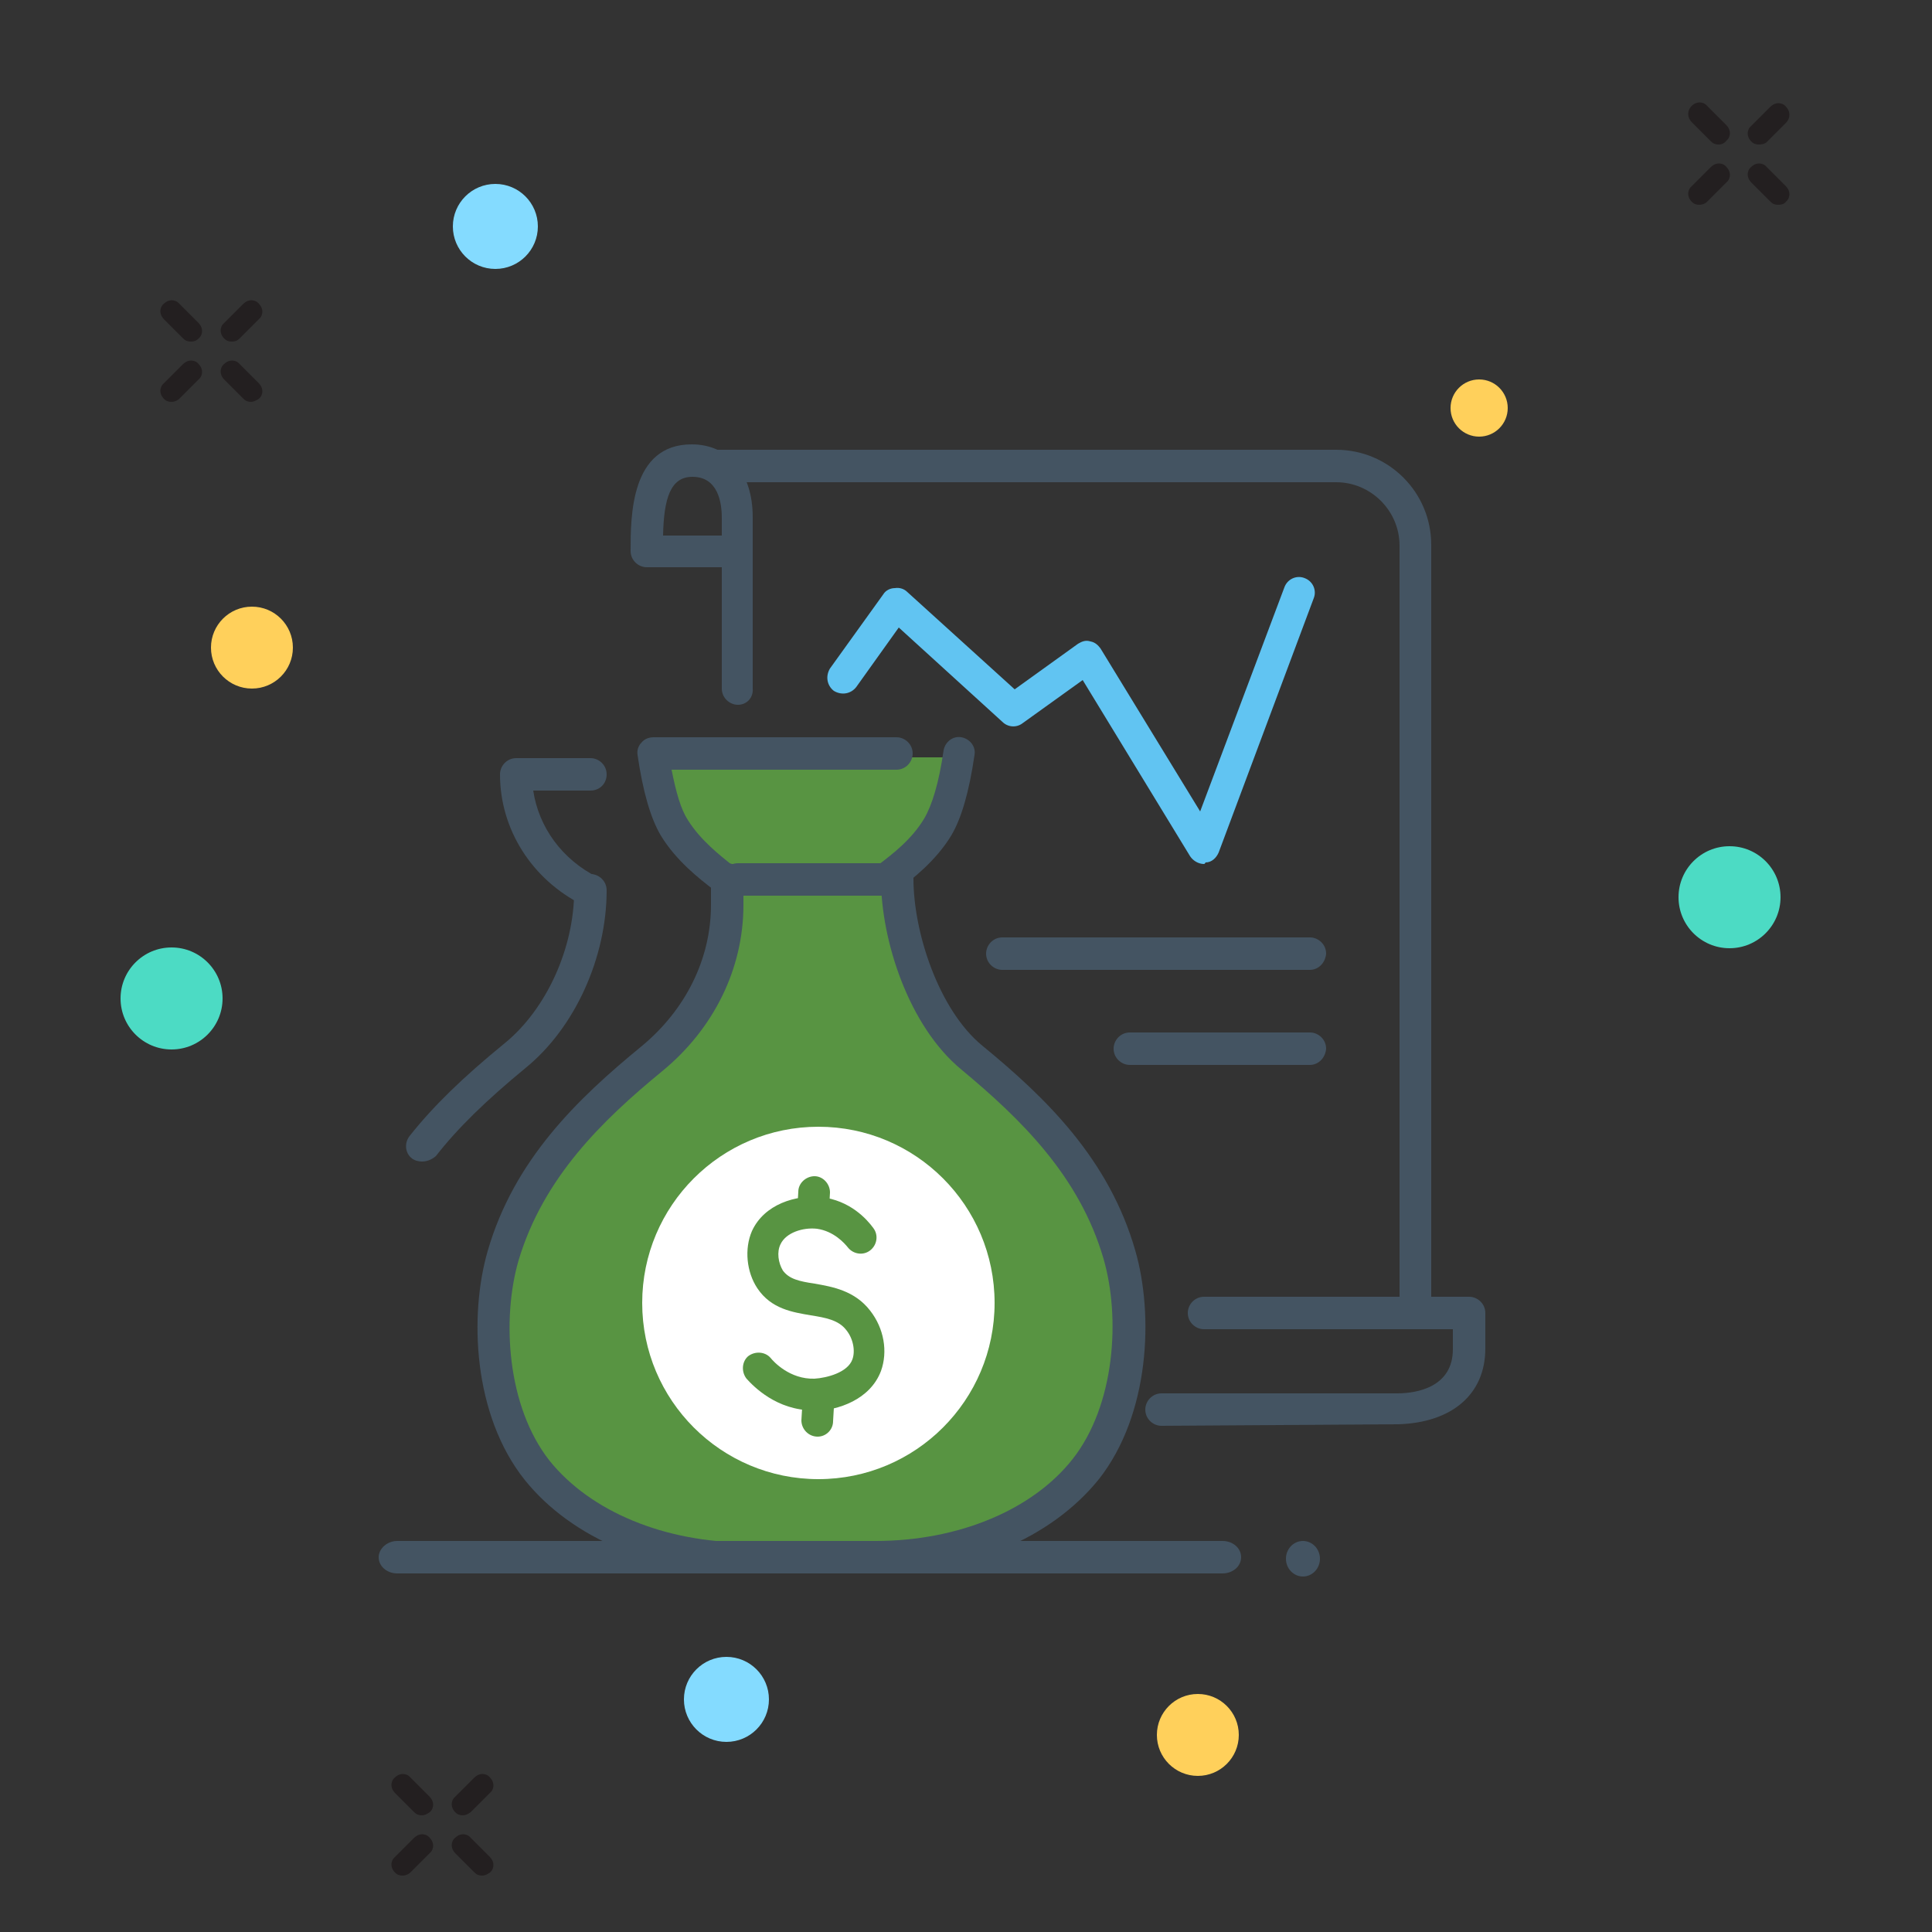 <?xml version="1.0" encoding="utf-8"?>
<!-- Generator: Adobe Illustrator 26.3.1, SVG Export Plug-In . SVG Version: 6.00 Build 0)  -->
<svg version="1.1" id="Layer_1" xmlns="http://www.w3.org/2000/svg" xmlns:xlink="http://www.w3.org/1999/xlink" x="0px" y="0px"
	 viewBox="0 0 250 250" style="enable-background:new 0 0 250 250;" xml:space="preserve">
<rect x="0" y="0" width="250" height="250" fill="#333333" stroke="none"/>
<style type="text/css">
	.st0{fill:#231F20;}
	.st1{fill:#FFD05B;}
	.st2{fill:#4CDBC4;}
	.st3{fill:#84DBFF;}
	.st4{fill:#589442;}
	.st5{fill:#FFFFFF;}
	.st6{fill:#445462;}
	.st7{fill:#61C4F2;}
</style>
<g>
	<g>
		<path class="st0" d="M227.6,18.7c-0.4,0-0.7-0.1-1-0.4c-0.6-0.6-0.6-1.5,0-2l2.5-2.5c0.6-0.6,1.5-0.6,2,0c0.6,0.6,0.6,1.5,0,2.1
			l-2.5,2.5C228.4,18.6,228,18.7,227.6,18.7z"/>
	</g>
	<g>
		<path class="st0" d="M219.9,26.5c-0.4,0-0.7-0.1-1-0.4c-0.6-0.6-0.6-1.5,0-2l2.5-2.5c0.6-0.6,1.5-0.6,2,0c0.6,0.6,0.6,1.5,0,2
			l-2.5,2.5C220.6,26.4,220.2,26.5,219.9,26.5z"/>
	</g>
	<g>
		<path class="st0" d="M230.1,26.5c-0.4,0-0.7-0.1-1-0.4l-2.5-2.5c-0.6-0.6-0.6-1.5,0-2c0.6-0.6,1.5-0.6,2,0l2.5,2.5
			c0.6,0.6,0.6,1.5,0,2C230.9,26.4,230.5,26.5,230.1,26.5z"/>
	</g>
	<g>
		<path class="st0" d="M222.4,18.7c-0.4,0-0.7-0.1-1-0.4l-2.5-2.5c-0.6-0.6-0.6-1.5,0-2.1c0.6-0.6,1.5-0.6,2,0l2.5,2.5
			c0.6,0.6,0.6,1.5,0,2C223.1,18.6,222.7,18.7,222.4,18.7z"/>
	</g>
</g>
<g>
	<circle class="st1" cx="191.4" cy="52.8" r="3.7"/>
</g>
<g>
	<circle class="st2" cx="223.8" cy="116.1" r="6.6"/>
</g>
<g>
	<circle class="st2" cx="22.2" cy="129.2" r="6.6"/>
</g>
<g>
	<g>
		<g>
			<path class="st0" d="M30,44.2c-0.4,0-0.7-0.1-1-0.4c-0.6-0.6-0.6-1.5,0-2l2.5-2.5c0.6-0.6,1.5-0.6,2,0c0.6,0.6,0.6,1.5,0,2
				L31,43.8C30.7,44.1,30.4,44.2,30,44.2z"/>
		</g>
		<g>
			<path class="st0" d="M22.2,52c-0.4,0-0.7-0.1-1-0.4c-0.6-0.6-0.6-1.5,0-2l2.5-2.5c0.6-0.6,1.5-0.6,2,0c0.6,0.6,0.6,1.5,0,2
				l-2.5,2.5C23,51.8,22.6,52,22.2,52z"/>
		</g>
		<g>
			<path class="st0" d="M32.5,52c-0.4,0-0.7-0.1-1-0.4L29,49.1c-0.6-0.6-0.6-1.5,0-2c0.6-0.6,1.5-0.6,2,0l2.5,2.5
				c0.6,0.6,0.6,1.5,0,2C33.2,51.8,32.8,52,32.5,52z"/>
		</g>
		<g>
			<path class="st0" d="M24.7,44.2c-0.4,0-0.7-0.1-1-0.4l-2.5-2.5c-0.6-0.6-0.6-1.5,0-2c0.6-0.6,1.5-0.6,2,0l2.5,2.5
				c0.6,0.6,0.6,1.5,0,2C25.4,44.1,25.1,44.2,24.7,44.2z"/>
		</g>
	</g>
	<g>
		<circle class="st3" cx="64.1" cy="29.3" r="5.5"/>
	</g>
</g>
<g>
	<circle class="st1" cx="32.6" cy="83.8" r="5.3"/>
</g>
<g>
	<g>
		<g>
			<path class="st0" d="M59.9,234.9c-0.4,0-0.7-0.1-1-0.4c-0.6-0.6-0.6-1.5,0-2l2.5-2.5c0.6-0.6,1.5-0.6,2,0c0.6,0.6,0.6,1.5,0,2
				l-2.5,2.5C60.6,234.7,60.3,234.9,59.9,234.9z"/>
		</g>
		<g>
			<path class="st0" d="M52.1,242.7c-0.4,0-0.7-0.1-1-0.4c-0.6-0.6-0.6-1.5,0-2l2.5-2.5c0.6-0.6,1.5-0.6,2,0c0.6,0.6,0.6,1.5,0,2
				l-2.5,2.5C52.9,242.5,52.5,242.7,52.1,242.7z"/>
		</g>
		<g>
			<path class="st0" d="M62.4,242.7c-0.4,0-0.7-0.1-1-0.4l-2.5-2.5c-0.6-0.6-0.6-1.5,0-2c0.6-0.6,1.5-0.6,2,0l2.5,2.5
				c0.6,0.6,0.6,1.5,0,2C63.1,242.5,62.8,242.7,62.4,242.7z"/>
		</g>
		<g>
			<path class="st0" d="M54.6,234.9c-0.4,0-0.7-0.1-1-0.4l-2.5-2.5c-0.6-0.6-0.6-1.5,0-2c0.6-0.6,1.5-0.6,2,0l2.5,2.5
				c0.6,0.6,0.6,1.5,0,2C55.3,234.7,55,234.9,54.6,234.9z"/>
		</g>
	</g>
	<g>
		<circle class="st3" cx="94" cy="219.9" r="5.5"/>
	</g>
</g>
<g>
	<circle class="st1" cx="155" cy="224.5" r="5.3"/>
</g>
<path class="st4" d="M146.9,172.1c0,7.2-3.7,19.1-12.3,24.7c-7.7,5-20,4.1-27.4,4.1c-7.8,0-18.5,2.3-27.4-2.7
	c-9.2-5.2-16.5-17.8-16.5-24.7c0-5.4,0.8-14.3,9.6-26.1c4.1-5.5,14.8-12.2,17.8-17.8c3-5.5,2.7-11.4,4.1-16.5
	c-4.1-1.4-13.7-15.1-9.6-15.1h37c4,0,0,8.2-6.9,16.5c2.3,6.3,3.3,13,6.9,19.2c4.3,7.6,12,9.2,16.5,15.1
	C144.6,156.6,146.9,167.8,146.9,172.1z"/>
<circle class="st5" cx="105.9" cy="168.6" r="22.8"/>
<g>
	<path class="st4" d="M105.8,185.9C105.8,185.9,105.8,185.9,105.8,185.9c-1.2,0-2.1-1-2.1-2.1l0.1-1.7c0-1.1,1.1-2,2.1-2
		c1.1,0,2,1,2,2.1l-0.1,1.7C107.8,185,106.9,185.9,105.8,185.9z"/>
</g>
<g>
	<path class="st4" d="M105.3,158.1C105.3,158.1,105.3,158.1,105.3,158.1c-1.2,0-2.1-1-2.1-2.1l0.1-1.8c0-1.1,1-2,2.1-2
		c1.1,0,2,1,2,2.1l-0.1,1.8C107.3,157.2,106.4,158.1,105.3,158.1z"/>
</g>
<g>
	<path class="st4" d="M105.2,182.5c-4.7,0-7.7-3.1-8.6-4.1c-0.7-0.9-0.6-2.2,0.2-2.9c0.9-0.7,2.2-0.6,2.9,0.2
		c0.4,0.5,2.5,2.8,5.7,2.7c1.6-0.1,4.3-0.8,4.9-2.5c0.4-1.1,0.1-2.7-0.8-3.8c-1-1.3-2.7-1.6-4.6-1.9c-2.3-0.4-5.1-0.8-6.9-3.5
		c-1.4-2.1-1.7-5.1-0.7-7.4c1.6-3.5,5.7-4.7,8.9-4.4c3.8,0.4,6,2.9,6.8,4c0.7,0.9,0.5,2.2-0.4,2.9c-0.9,0.7-2.2,0.5-2.9-0.4
		c-0.4-0.5-1.8-2.1-4-2.4c-1.8-0.2-4,0.5-4.7,2c-0.5,1-0.3,2.4,0.3,3.4c0.8,1.1,2.1,1.4,4.1,1.7c2.3,0.4,5.2,0.9,7.2,3.5
		c1.8,2.3,2.3,5.3,1.4,7.8c-1.4,3.7-5.5,5.1-8.7,5.2C105.4,182.5,105.3,182.5,105.2,182.5z"/>
</g>
<g>
	<path class="st6" d="M95.5,91.2c-1.1,0-2.1-0.9-2.1-2.1V73.4h-9.7c-1.1,0-2.1-0.9-2.1-2.1c0-4.5,0-13.8,7.9-13.8
		c4.8,0,7.9,3.7,7.9,9.4v22.2C97.5,90.3,96.6,91.2,95.5,91.2z M85.8,69.3h7.6v-2.3c0-2-0.5-5.3-3.8-5.3
		C86.8,61.7,85.9,64.4,85.8,69.3z"/>
</g>
<g>
	<path class="st6" d="M183.2,170.7c-1.1,0-2.1-0.9-2.1-2.1v-98c0-4.5-3.7-8.2-8.2-8.2H92.7c-1.1,0-2.1-0.9-2.1-2.1s0.9-2.1,2.1-2.1
		h80.2c6.8,0,12.3,5.5,12.3,12.3v98C185.3,169.8,184.3,170.7,183.2,170.7z"/>
</g>
<g>
	<path class="st6" d="M150.3,184.5c-1.1,0-2.1-0.9-2.1-2.1c0-1.1,0.9-2.1,2.1-2.1h30.5c2.7,0,7.2-0.9,7.2-5.7v-2.6h-32.2
		c-1.1,0-2.1-0.9-2.1-2.1c0-1.1,0.9-2.1,2.1-2.1h34.3c1.1,0,2.1,0.9,2.1,2.1v4.6c0,5.9-4.3,9.6-11.3,9.8L150.3,184.5L150.3,184.5z"
		/>
</g>
<g>
	<path class="st7" d="M155.8,111.8c-0.7,0-1.4-0.4-1.8-1L140.1,88l-7.8,5.6c-0.8,0.6-1.9,0.5-2.6-0.2l-13.4-12.2l-5.5,7.7
		c-0.7,0.9-1.9,1.1-2.9,0.5c-0.9-0.7-1.1-1.9-0.5-2.9l6.9-9.6c0.3-0.5,0.9-0.8,1.5-0.8c0.6-0.1,1.2,0.1,1.6,0.5l13.9,12.6l8.2-5.9
		c0.5-0.3,1-0.5,1.6-0.3c0.6,0.1,1,0.5,1.3,0.9l12.9,21.1l10.9-29c0.4-1.1,1.6-1.6,2.6-1.2c1.1,0.4,1.6,1.6,1.2,2.6l-12.3,32.9
		c-0.3,0.7-0.9,1.3-1.7,1.3C155.9,111.8,155.8,111.8,155.8,111.8z"/>
</g>
<g>
	<path class="st6" d="M169.5,125.5h-39.8c-1.1,0-2.1-0.9-2.1-2.1c0-1.1,0.9-2.1,2.1-2.1h39.8c1.1,0,2.1,0.9,2.1,2.1
		C171.5,124.6,170.6,125.5,169.5,125.5z"/>
</g>
<g>
	<path class="st6" d="M169.5,137.8h-23.3c-1.1,0-2.1-0.9-2.1-2.1c0-1.1,0.9-2.1,2.1-2.1h23.3c1.1,0,2.1,0.9,2.1,2.1
		C171.5,136.9,170.6,137.8,169.5,137.8z"/>
</g>
<ellipse class="st6" cx="168.6" cy="201.7" rx="2.2" ry="2.3"/>
<g>
	<path class="st6" d="M94.1,115.9c-0.4,0-0.9-0.1-1.3-0.4l-0.5-0.4c-1.8-1.4-4.8-3.7-6.8-7c-1.3-2.2-2.3-5.6-3-10.4
		c-0.1-0.6,0.1-1.2,0.5-1.6c0.4-0.5,1-0.7,1.6-0.7H116c1.1,0,2.1,0.9,2.1,2.1c0,1.1-0.9,2.1-2.1,2.1H86.9c0.6,3,1.2,5.1,2.1,6.5
		c1.7,2.7,4.2,4.6,5.8,5.9l0.5,0.4c0.9,0.7,1.1,2,0.3,2.9C95.3,115.6,94.7,115.9,94.1,115.9z"/>
</g>
<g>
	<path class="st6" d="M114.6,115.9c-0.6,0-1.2-0.3-1.6-0.8c-0.7-0.9-0.5-2.2,0.3-2.9l0.5-0.4c1.7-1.3,4.2-3.2,5.8-5.9
		c1-1.7,1.9-4.6,2.5-8.8c0.2-1.1,1.2-1.9,2.3-1.7c1.1,0.2,1.9,1.2,1.7,2.3c-0.7,4.8-1.7,8.2-3,10.4c-2,3.3-5,5.6-6.8,7l-0.5,0.4
		C115.5,115.8,115.1,115.9,114.6,115.9z"/>
</g>
<g>
	<path class="st6" d="M96.8,203.6c-12,0-22.8-4.5-28.9-12.1c-6.7-8.4-7.2-21.3-4.8-29.6c3.4-11.8,11.6-19.7,19.9-26.5
		c5.7-4.7,9-11.3,9-18.3v-3.3c0-1.1,0.9-2.1,2.1-2.1c1.1,0,2.1,0.9,2.1,2.1v3.3c0,8.2-3.8,16-10.5,21.5
		c-7.8,6.4-15.4,13.8-18.6,24.5c-2.2,7.6-1.5,18.9,4,25.9c5.3,6.6,14.9,10.6,25.7,10.6c1.1,0,2.1,0.9,2.1,2.1
		C98.9,202.7,98,203.6,96.8,203.6z"/>
</g>
<g>
	<path class="st6" d="M76.3,117.3c-0.3,0-0.6-0.1-0.9-0.2c-6.6-3.3-10.7-9.8-10.7-16.9c0-1.1,0.9-2.1,2.1-2.1h9.6
		c1.1,0,2.1,0.9,2.1,2.1s-0.9,2.1-2.1,2.1h-7.4c0.7,4.7,3.7,8.9,8.3,11.2c1,0.5,1.4,1.7,0.9,2.8C77.7,116.9,77,117.3,76.3,117.3z"/>
</g>
<g>
	<path class="st6" d="M54.6,150.3c-0.4,0-0.9-0.1-1.3-0.4c-0.9-0.7-1-2-0.3-2.9c3-3.8,6.9-7.6,12.3-12c5.4-4.4,9-12.3,9-19.8
		c0-1.1,0.9-2.1,2.1-2.1c1.1,0,2.1,0.9,2.1,2.1c0,8.7-4.1,17.8-10.5,23c-5.1,4.2-8.8,7.8-11.6,11.4
		C55.8,150.1,55.2,150.3,54.6,150.3z"/>
</g>
<g>
	<path class="st6" d="M113.3,203.6c-1.1,0-2.1-0.9-2.1-2.1c0-1.1,0.9-2.1,2.1-2.1c10.7,0,20.3-4,25.5-10.6c5.5-7,6.2-18.3,4-25.9
		c-3.1-10.7-10.7-18.1-18.4-24.5c-6.8-5.6-10.4-16.7-10.4-24.7c0-1.1,0.9-2.1,2.1-2.1c1.1,0,2.1,0.9,2.1,2.1c0,7,3.3,17,8.9,21.6
		c8.3,6.8,16.4,14.7,19.8,26.5c2.4,8.3,1.9,21.2-4.7,29.6C136,199.1,125.2,203.6,113.3,203.6z"/>
</g>
<g>
	<path class="st6" d="M114.6,115.9H95.5c-1.1,0-2.1-0.9-2.1-2.1s0.9-2.1,2.1-2.1h19.2c1.1,0,2.1,0.9,2.1,2.1
		S115.8,115.9,114.6,115.9z"/>
</g>
<g>
	<path class="st6" d="M158.2,203.6H51.4c-1.3,0-2.4-0.9-2.4-2.1c0-1.1,1.1-2.1,2.4-2.1h106.8c1.3,0,2.4,0.9,2.4,2.1
		C160.6,202.7,159.5,203.6,158.2,203.6z"/>
</g>
</svg>
